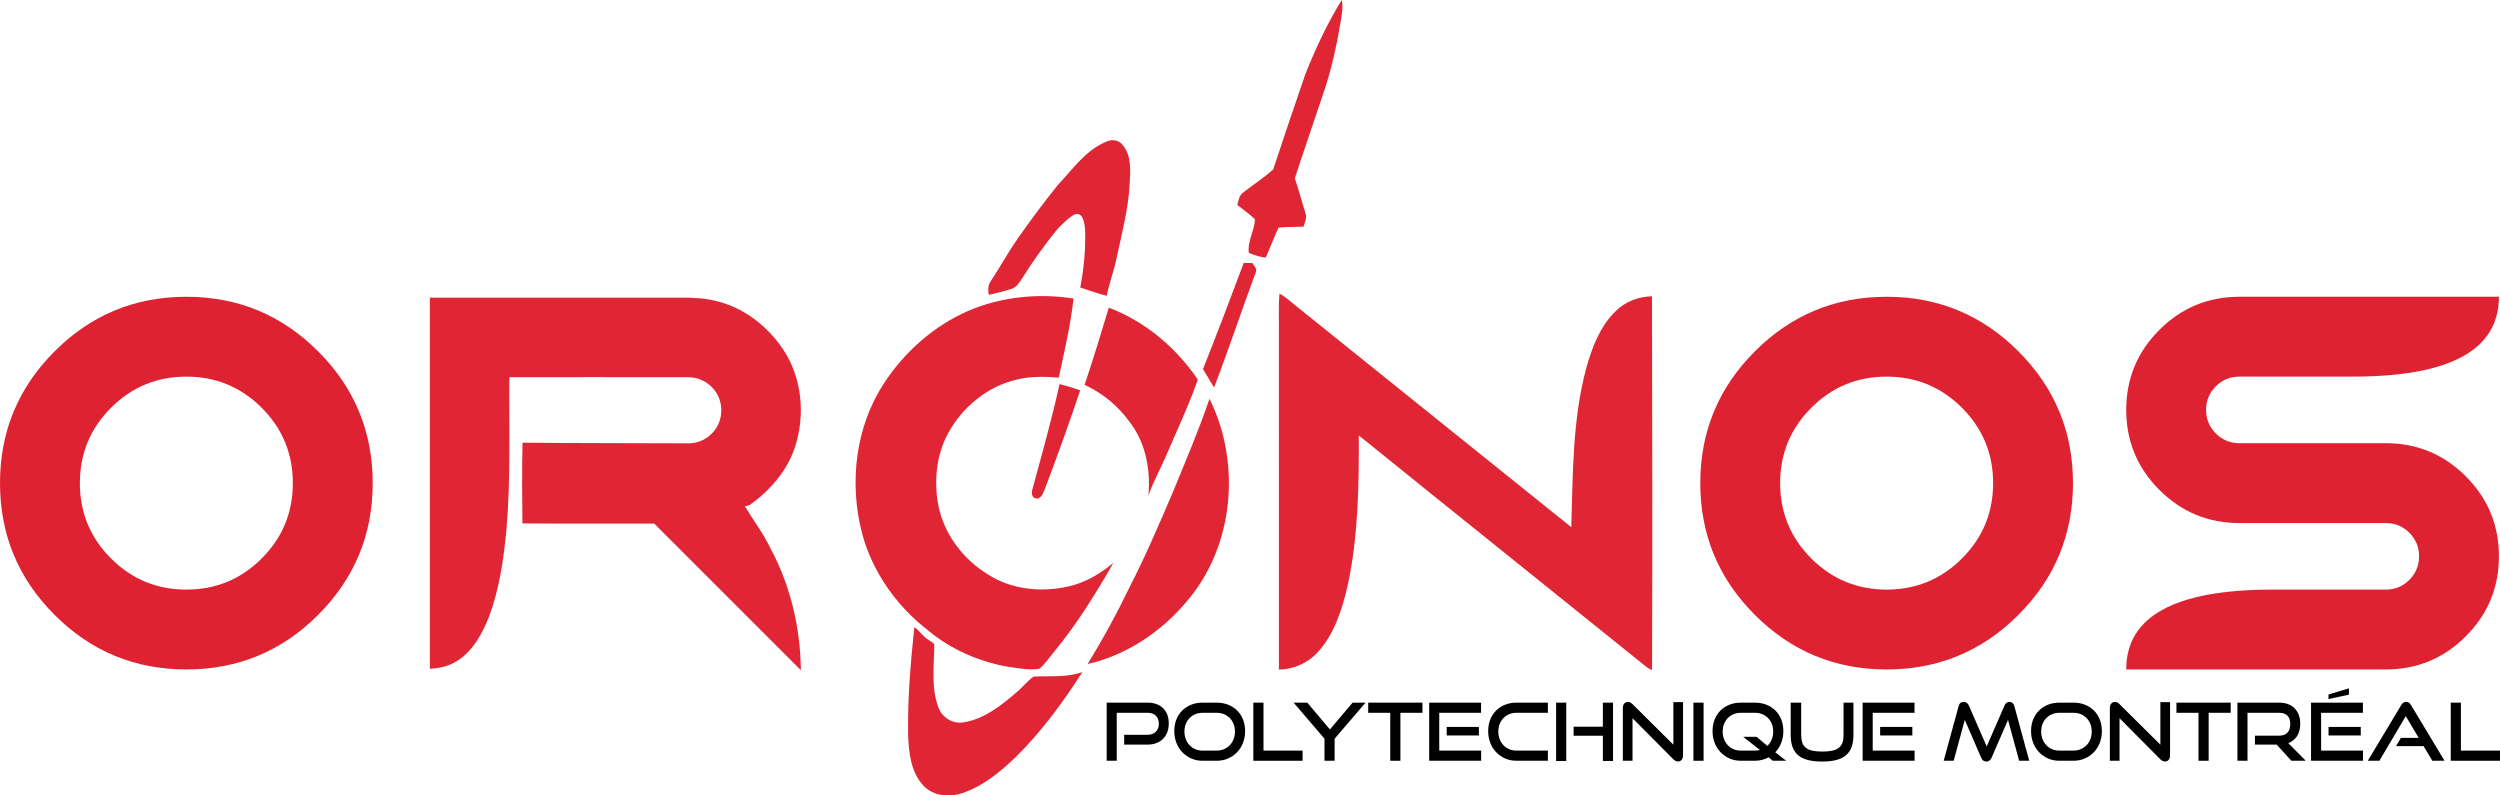 <?xml version="1.0" encoding="UTF-8" standalone="no"?>
<!-- Generator: Adobe Illustrator 16.0.0, SVG Export Plug-In . SVG Version: 6.00 Build 0)  -->

<svg
   xmlns:dc="http://purl.org/dc/elements/1.1/"
   xmlns:cc="http://creativecommons.org/ns#"
   xmlns:rdf="http://www.w3.org/1999/02/22-rdf-syntax-ns#"
   xmlns:svg="http://www.w3.org/2000/svg"
   xmlns="http://www.w3.org/2000/svg"
   xmlns:sodipodi="http://sodipodi.sourceforge.net/DTD/sodipodi-0.dtd"
   xmlns:inkscape="http://www.inkscape.org/namespaces/inkscape"
   version="1.1"
   id="Layer_1"
   x="0px"
   y="0px"
   width="5942.664"
   height="1890.859"
   viewBox="0 0 5942.664 1890.859"
   enable-background="new 0 0 6800 2300"
   xml:space="preserve"
   sodipodi:docname="LOGO_VECTOR_FINAL2.svg"
   inkscape:version="0.92.2 (5c3e80d, 2017-08-06)"><defs
     id="defs103" /><sodipodi:namedview
     pagecolor="#ffffff"
     bordercolor="#666666"
     borderopacity="1"
     objecttolerance="10"
     gridtolerance="10"
     guidetolerance="10"
     inkscape:pageopacity="0"
     inkscape:pageshadow="2"
     inkscape:window-width="1920"
     inkscape:window-height="1026"
     id="namedview101"
     showgrid="false"
     inkscape:zoom="0.13102273"
     inkscape:cx="1719.0934"
     inkscape:cy="2191.4438"
     inkscape:window-x="0"
     inkscape:window-y="0"
     inkscape:window-maximized="1"
     inkscape:current-layer="Layer_1"
     fit-margin-top="0"
     fit-margin-left="0"
     fit-margin-right="0"
     fit-margin-bottom="0" /><g
     id="g4"
     transform="translate(-423.629,-147.912)"><path
       d="m 1179.832,983.072 c 86.484,86.484 129.734,190.891 129.734,313.234 0,122.343 -43.25,226.766 -129.734,313.25 -86.484,86.484 -190.891,129.719 -313.234,129.719 -122.343,0 -226.766,-43.234 -313.25,-129.719 -86.484,-86.485 -129.719,-190.906 -129.719,-313.25 0,-122.344 43.234,-226.75 129.719,-313.234 86.485,-86.484 190.906,-129.734 313.25,-129.734 122.344,0 226.75,43.249 313.234,129.734 z m -313.234,60.109 c -70.031,0 -129.734,24.688 -179.094,74.047 -49.36,49.359 -74.031,109.047 -74.031,179.078 0,70.031 24.672,129.734 74.031,179.094 49.359,49.36 109.063,74.031 179.094,74.031 70.031,0 129.719,-24.672 179.078,-74.031 49.359,-49.359 74.047,-109.063 74.047,-179.094 0,-70.031 -24.688,-129.719 -74.047,-179.078 -49.359,-49.359 -109.047,-74.047 -179.078,-74.047 z"
       id="path2"
       inkscape:connector-curvature="0"
       style="fill:#df2232" /></g><g
     id="g10"
     transform="translate(-423.629,-147.912)"><path
       d="m 5221.499,983.072 c 86.484,86.484 129.734,190.891 129.734,313.234 0,122.343 -43.25,226.766 -129.734,313.25 -86.484,86.484 -190.891,129.719 -313.234,129.719 -122.343,0 -226.766,-43.234 -313.25,-129.719 -86.484,-86.485 -129.719,-190.906 -129.719,-313.25 0,-122.344 43.234,-226.75 129.719,-313.234 86.485,-86.484 190.906,-129.734 313.25,-129.734 122.344,0 226.75,43.249 313.234,129.734 z m -313.234,60.109 c -70.031,0 -129.734,24.688 -179.094,74.047 -49.36,49.359 -74.031,109.047 -74.031,179.078 0,70.031 24.672,129.734 74.031,179.094 49.359,49.36 109.063,74.031 179.094,74.031 70.031,0 129.719,-24.672 179.078,-74.031 49.359,-49.359 74.047,-109.063 74.047,-179.094 0,-70.031 -24.688,-129.719 -74.047,-179.078 -49.359,-49.359 -109.047,-74.047 -179.078,-74.047 z"
       id="path6"
       inkscape:connector-curvature="0"
       style="fill:#df2232" /><path
       d="m 6094.796,1201.384 c 74.25,0 137.625,26.266 190.156,78.781 52.516,52.531 78.781,115.906 78.781,190.156 0,74.25 -26.266,137.641 -78.781,190.172 -52.531,52.531 -115.906,78.781 -190.156,78.781 h -617 c 0,-126.563 116.016,-189.844 348.047,-189.844 h 268.953 c 21.938,0 40.594,-7.688 56,-23.094 15.391,-15.406 23.094,-34.078 23.094,-56.016 0,-21.938 -7.703,-40.594 -23.094,-56 -15.406,-15.391 -34.063,-23.094 -56,-23.094 h -348.047 c -74.25,0 -137.641,-26.25 -190.172,-78.781 -52.531,-52.531 -78.781,-115.922 -78.781,-190.172 0,-74.25 26.25,-137.625 78.781,-190.156 52.531,-52.516 115.922,-78.781 190.172,-78.781 h 616.984 c 0,126.563 -116.016,189.844 -348.047,189.844 h -268.938 c -21.938,0 -40.609,7.703 -56.016,23.094 -15.406,15.406 -23.094,34.063 -23.094,56 0,21.937 7.688,40.609 23.094,56.016 15.406,15.407 34.078,23.094 56.016,23.094 z"
       id="path8"
       inkscape:connector-curvature="0"
       style="fill:#df2232" /></g><path
     d="m 3189.309,0 c 3.74,15.096 0.674,30.727 -1.396,45.817 -10.589,62.177 -23.565,124.304 -44.876,183.774 -21.443,64.872 -44.057,129.341 -65.14,194.305 9.415,27.711 16.754,56.048 25.542,83.98 3.785,10.454 -2.207,20.816 -4.864,30.773 -19.78,1.036 -39.649,0.359 -59.29,2.34 -11.176,23.291 -19.824,47.802 -30.547,71.318 -13.969,-1.258 -27.168,-6.081 -40.094,-11.127 -4.055,-27.661 13.966,-53.25 14.369,-80.193 -13.202,-12.164 -27.616,-22.931 -41.855,-33.744 3.019,-10.455 4.103,-23.155 14.059,-29.733 23.607,-18.337 48.701,-34.827 71.227,-54.56 24.871,-75.775 50.685,-151.287 76.501,-226.749 C 3127.094,115.38 3155.115,55.867 3189.309,0 Z"
     id="path12"
     inkscape:connector-curvature="0"
     style="fill:#e02534" /><path
     d="m 2630.568,336.455 c 12.796,-5.993 29.285,-3.651 38.025,8.063 20.726,24.779 18.744,59.198 16.938,89.429 -2.749,61.092 -18.83,120.383 -31.442,179.893 -6.22,30.277 -17.214,59.246 -23.477,89.476 -21.127,-5.943 -42.123,-12.702 -62.801,-19.912 8.875,-45.639 13.156,-92.358 11.532,-138.761 -1.847,-13.56 -3.288,-38.611 -22.887,-35.818 -16.715,8.021 -29.372,22.346 -42.438,35.14 -30.458,37.573 -58.792,76.862 -84.428,117.857 -6.669,9.732 -13.158,21.489 -25.366,24.823 -17.614,5.906 -35.726,10.273 -53.836,14.281 -1.938,-11.172 -2.253,-23.248 4.865,-32.794 21.489,-32.532 40.187,-66.813 62.397,-98.938 30.635,-43.971 62.758,-86.949 96.232,-128.757 35.727,-37.579 66.814,-84.07 116.686,-103.982 z"
     id="path14"
     inkscape:connector-curvature="0"
     style="fill:#e02534" /><path
     d="m 2956.343,625.195 c 6.849,-0.093 13.698,-0.045 20.636,0 3.107,6.532 10.857,12.252 8.781,20.318 -34.238,91.455 -64.692,184.402 -99.879,275.583 -8.962,-14.505 -17.299,-29.327 -26.31,-43.744 33.339,-83.616 65.146,-167.864 96.772,-252.157 z"
     id="path16"
     inkscape:connector-curvature="0"
     style="fill:#e02534" /><path
     d="m 3041.377,698.045 c 13.65,6.759 24.506,17.522 36.355,26.805 219.182,176.022 438,352.444 657.316,528.285 3.92,-126.19 2.565,-254.41 35.365,-377.4 13.783,-49.516 32.844,-100.335 70.688,-136.738 22.751,-22.302 54.153,-34.058 85.824,-34.69 0.584,296.176 1.035,592.351 0.139,888.526 -4.598,-1.667 -8.789,-3.969 -12.574,-6.85 -227.963,-183.95 -456.875,-366.773 -684.57,-550.991 0.496,119.662 -1.168,240.534 -26.67,357.942 -12.838,54.648 -30.23,110.921 -67.809,154.031 -23.652,27.711 -59.014,44.2 -95.418,44.604 -0.09,-265.902 -0.045,-531.799 -0.045,-797.696 0.584,-31.947 -1.441,-63.976 1.399,-95.828 z"
     id="path18"
     inkscape:connector-curvature="0"
     style="fill:#e02534" /><path
     d="m 2303.036,738.322 c 77.987,-33.067 165.435,-41.764 248.871,-28.653 -6.984,63.341 -21.85,125.648 -35.185,187.869 -33.204,-2.298 -67.126,-3.517 -99.657,4.728 -69.965,16.083 -129.931,65.687 -163.767,128.4 -28.068,51.991 -33.474,113.895 -22.707,171.381 13.788,68.387 59.517,128.175 118.76,163.992 55.686,35.723 126.419,42.482 190.075,28.064 40.051,-8.829 75.913,-30.23 107.226,-56.135 -42.078,73.347 -86.771,145.611 -140.654,211.025 -11.761,13.652 -21.399,29.601 -35.682,40.863 -24.103,3.604 -48.163,-1.4 -71.994,-4.46 -70.551,-12.118 -138.624,-41.63 -193.498,-87.94 -74.609,-57.939 -131.96,-139.26 -155.973,-231.031 -30.591,-118.759 -15.455,-251.664 52.395,-355.283 49.063,-75.059 119.21,-137.183 201.79,-172.82 z"
     id="path20"
     inkscape:connector-curvature="0"
     style="fill:#e02534" /><path
     d="m 2578.082,914.793 c 20.5,-60.776 39.195,-122.095 57.668,-183.457 86.365,32.844 159.981,94.839 211.566,171.024 -20.455,58.88 -47.396,115.513 -71.904,172.904 -14.372,34.693 -33.339,67.448 -45.593,102.992 5.585,-60.908 -6.354,-125.741 -44.377,-174.937 -27.39,-38.159 -64.649,-69.02 -107.36,-88.526 z"
     id="path22"
     inkscape:connector-curvature="0"
     style="fill:#e02534" /><path
     d="m 2454.143,1162.986 c 22.571,-83.08 45.955,-165.973 64.515,-250.042 16.488,4.414 33.022,9.056 49.016,15.09 -26.397,78.575 -54.513,156.517 -83.796,234.05 -4.595,9.234 -8.201,25.407 -21.804,22.57 -9.69,-1.076 -10.544,-14.418 -7.931,-21.668 z"
     id="path24"
     inkscape:connector-curvature="0"
     style="fill:#e02534" /><path
     d="m 2875.068,947.949 c 75.689,152.145 58.431,350.014 -53.072,480.484 -60.641,72.67 -143.718,129.077 -236.705,149.98 35.32,-57.217 67.668,-116.234 96.817,-176.879 38.837,-74.693 71.769,-152.227 105.018,-229.539 30.454,-74.201 62.081,-148.179 87.942,-224.046 z"
     id="path26"
     inkscape:connector-curvature="0"
     style="fill:#e02534" /><path
     d="m 2158.643,1744.521 c -1.262,-84.789 5.904,-169.486 14.824,-253.736 12.569,8.74 20.452,22.709 33.878,30.369 4.506,3.509 10.768,5.494 13.516,10.946 -0.27,49.196 -7.931,100.646 9.146,147.95 8.334,25.053 34.601,41.902 60.957,36.852 48.07,-7.654 87.849,-39.012 123.756,-69.877 14.87,-12.027 26.672,-27.566 42.082,-38.829 38.743,-1.761 79.11,2.657 116.234,-10.728 -45.998,71.23 -96.186,140.341 -156.604,200.124 -37.391,36.041 -78.705,70.957 -128.758,87.538 -30.907,10.543 -69.021,7.525 -92.313,-17.39 -30.951,-32.663 -35.321,-80.418 -36.718,-123.219 z"
     id="path28"
     inkscape:connector-curvature="0"
     style="fill:#e02534" /><path
     d="m 1021.778,707.564 c 198.501,0 397.003,0 595.456,-0.049 30.327,-0.267 60.967,1.213 90.358,9.366 63.255,16.577 117.683,59.494 153.791,113.382 44.844,67.111 53.312,155.094 28.76,231.252 -18.408,57.208 -59.487,104.334 -107.785,138.78 -2.909,0.81 -8.776,2.468 -11.69,3.271 20.073,33.556 44.261,64.691 60.972,100.215 47.663,88.521 71.051,189.005 72.033,289.308 -116.205,-116.116 -232.322,-232.282 -348.481,-348.44 -104.427,-0.405 -208.898,0.579 -313.364,-0.491 -0.761,-63.974 -1.169,-127.946 0.221,-191.871 131.171,1.343 262.385,0.894 393.55,1.566 22.759,0.447 45.157,-9.722 59.852,-27.059 24.688,-27.102 25.537,-72.215 2.196,-100.347 -14.78,-18.996 -38.436,-30.149 -62.45,-29.79 -141.472,-0.271 -282.944,0 -424.416,-0.088 -1.075,120.639 3.449,241.594 -6.9,361.967 -6.583,70.199 -16.621,140.936 -41.437,207.28 -15.634,40.226 -37.81,80.729 -74.992,104.694 -19.398,12.9 -42.649,18.141 -65.631,19.218 -0.043,-294.051 -0.043,-588.109 -0.043,-882.164 z"
     id="path30"
     inkscape:connector-curvature="0"
     style="fill:#e02534" /><g
     id="g74"
     transform="translate(-423.629,-147.912)"><path
       d="m 3095.861,1917.901 v -23.37 h 55.479 c 8.485,0 15.105,-2.404 19.855,-7.22 4.75,-4.813 7.125,-11.145 7.125,-19 0,-7.98 -2.375,-14.313 -7.125,-19 -4.75,-4.685 -11.37,-7.03 -19.855,-7.03 h -73.149 v 114 h -23.94 v -138.13 h 97.09 c 7.98,0 15.105,1.173 21.375,3.515 6.271,2.346 11.558,5.638 15.865,9.88 4.305,4.246 7.601,9.405 9.88,15.485 2.28,6.08 3.42,12.92 3.42,20.52 0,7.476 -1.14,14.283 -3.42,20.426 -2.279,6.145 -5.575,11.433 -9.88,15.864 -4.308,4.436 -9.595,7.886 -15.865,10.355 -6.27,2.47 -13.395,3.705 -21.375,3.705 z"
       id="path32"
       inkscape:connector-curvature="0" /><path
       d="m 3282.059,1956.281 c -9.628,0 -18.524,-1.805 -26.694,-5.415 -8.171,-3.61 -15.266,-8.55 -21.28,-14.82 -6.018,-6.27 -10.705,-13.709 -14.061,-22.324 -3.357,-8.612 -5.034,-17.923 -5.034,-27.931 0,-10.132 1.677,-19.38 5.034,-27.74 3.355,-8.359 8.043,-15.484 14.061,-21.375 6.015,-5.89 13.109,-10.449 21.28,-13.68 8.17,-3.229 17.066,-4.845 26.694,-4.845 h 33.63 c 10.005,0 19.157,1.647 27.455,4.939 8.295,3.296 15.42,7.918 21.375,13.87 5.952,5.956 10.575,13.081 13.87,21.375 3.292,8.298 4.94,17.45 4.94,27.455 0,10.008 -1.681,19.318 -5.035,27.931 -3.357,8.615 -8.046,16.055 -14.061,22.324 -6.018,6.271 -13.143,11.21 -21.375,14.82 -8.235,3.61 -17.29,5.415 -27.17,5.415 h -33.629 z m 33.629,-24.13 c 6.333,0 12.16,-1.14 17.48,-3.42 5.32,-2.28 9.909,-5.415 13.774,-9.405 3.862,-3.99 6.87,-8.77 9.025,-14.345 2.152,-5.572 3.23,-11.59 3.23,-18.05 0,-6.46 -1.078,-12.445 -3.23,-17.955 -2.155,-5.511 -5.163,-10.228 -9.025,-14.155 -3.865,-3.925 -8.454,-6.997 -13.774,-9.215 -5.32,-2.215 -11.147,-3.325 -17.48,-3.325 h -33.63 c -6.207,0 -11.94,1.11 -17.194,3.325 -5.258,2.218 -9.785,5.29 -13.586,9.215 -3.8,3.928 -6.777,8.615 -8.93,14.06 -2.155,5.448 -3.229,11.466 -3.229,18.051 0,6.46 1.074,12.478 3.229,18.05 2.152,5.575 5.13,10.354 8.93,14.345 3.801,3.99 8.328,7.125 13.586,9.405 5.254,2.28 10.987,3.42 17.194,3.42 h 33.63 z"
       id="path34"
       inkscape:connector-curvature="0" /><path
       d="m 3402.896,1956.281 v -138.13 h 24.13 v 114 h 92.91 v 24.13 z"
       id="path36"
       inkscape:connector-curvature="0" /><path
       d="m 3571.993,1956.281 v -52.44 l -73.34,-85.689 h 32.49 l 53.771,63.649 53.96,-63.649 h 30.779 l -73.529,85.689 v 52.44 z"
       id="path38"
       inkscape:connector-curvature="0" /><path
       d="m 3728.363,1956.281 v -114 h -52.44 v -24.13 h 129.01 v 24.13 h -52.439 v 114 z"
       id="path40"
       inkscape:connector-curvature="0" /><path
       d="m 3820.89,1956.281 v -138.13 h 123.31 v 24.13 h -99.37 v 89.87 h 99.56 v 24.13 z m 41.61,-60.04 v -20.33 h 76.57 v 20.33 z"
       id="path42"
       inkscape:connector-curvature="0" /><path
       d="m 4028.178,1956.281 c -9.628,0 -18.524,-1.805 -26.694,-5.415 -8.171,-3.61 -15.266,-8.55 -21.28,-14.82 -6.018,-6.27 -10.705,-13.709 -14.061,-22.324 -3.357,-8.612 -5.034,-17.923 -5.034,-27.931 0,-10.132 1.677,-19.38 5.034,-27.74 3.355,-8.359 8.043,-15.484 14.061,-21.375 6.015,-5.89 13.109,-10.449 21.28,-13.68 8.17,-3.229 17.066,-4.845 26.694,-4.845 h 74.86 v 24.13 h -74.86 c -6.207,0 -11.94,1.11 -17.194,3.325 -5.258,2.218 -9.785,5.29 -13.586,9.215 -3.8,3.928 -6.777,8.615 -8.93,14.06 -2.155,5.448 -3.229,11.466 -3.229,18.051 0,6.46 1.074,12.478 3.229,18.05 2.152,5.575 5.13,10.354 8.93,14.345 3.801,3.99 8.328,7.125 13.586,9.405 5.254,2.28 10.987,3.42 17.194,3.42 h 74.86 v 24.13 h -74.86 z"
       id="path44"
       inkscape:connector-curvature="0" /><path
       d="m 4122.606,1956.851 v -138.7 h 24.13 v 138.7 z m 111.151,0 v -60.04 h -69.54 v -21.471 h 69.54 v -57.189 h 24.13 v 138.7 z"
       id="path46"
       inkscape:connector-curvature="0" /><path
       d="m 4304.246,1855.201 v 101.08 h -22.989 v -125.4 c 0,-4.432 1.107,-7.947 3.324,-10.545 2.215,-2.595 5.226,-3.895 9.025,-3.895 1.772,0 3.482,0.38 5.13,1.14 1.645,0.76 3.354,2.028 5.13,3.8 l 97.471,96.71 v -101.079 h 22.989 v 126.539 c 0,4.561 -1.11,8.108 -3.325,10.641 -2.217,2.532 -5.1,3.8 -8.645,3.8 -3.928,0 -7.6,-1.71 -11.02,-5.13 z"
       id="path48"
       inkscape:connector-curvature="0" /><path
       d="m 4449.023,1956.281 v -138.13 h 24.13 v 138.13 z"
       id="path50"
       inkscape:connector-curvature="0" /><path
       d="m 4637.503,1956.281 -9.5,-8.17 c -4.815,2.535 -9.975,4.53 -15.484,5.985 -5.511,1.457 -11.306,2.185 -17.386,2.185 h -33.63 c -9.628,0 -18.524,-1.805 -26.694,-5.415 -8.171,-3.61 -15.266,-8.55 -21.28,-14.82 -6.018,-6.27 -10.705,-13.709 -14.061,-22.324 -3.357,-8.612 -5.034,-17.923 -5.034,-27.931 0,-10.132 1.677,-19.38 5.034,-27.74 3.355,-8.359 8.043,-15.484 14.061,-21.375 6.015,-5.89 13.109,-10.449 21.28,-13.68 8.17,-3.229 17.066,-4.845 26.694,-4.845 h 33.63 c 10.005,0 19.157,1.647 27.455,4.939 8.295,3.296 15.42,7.918 21.375,13.87 5.952,5.956 10.575,13.081 13.87,21.375 3.292,8.298 4.94,17.45 4.94,27.455 0,10.136 -1.681,19.476 -5.035,28.025 -3.357,8.55 -8.075,15.992 -14.155,22.325 l 26.03,20.14 h -32.11 z m -70.3,-57 h 31.92 l 25.65,21.66 c 4.305,-4.053 7.694,-8.992 10.165,-14.82 2.47,-5.824 3.705,-12.223 3.705,-19.189 0,-6.46 -1.078,-12.445 -3.23,-17.955 -2.155,-5.511 -5.163,-10.228 -9.025,-14.155 -3.865,-3.925 -8.454,-6.997 -13.774,-9.215 -5.32,-2.215 -11.147,-3.325 -17.48,-3.325 h -33.63 c -6.207,0 -11.94,1.11 -17.194,3.325 -5.258,2.218 -9.785,5.29 -13.586,9.215 -3.8,3.928 -6.777,8.615 -8.93,14.06 -2.155,5.448 -3.229,11.466 -3.229,18.051 0,6.46 1.074,12.478 3.229,18.05 2.152,5.575 5.13,10.354 8.93,14.345 3.801,3.99 8.328,7.125 13.586,9.405 5.254,2.28 10.987,3.42 17.194,3.42 h 33.63 c 3.925,0 7.915,-0.505 11.971,-1.521 z"
       id="path52"
       inkscape:connector-curvature="0" /><path
       d="m 4805.841,1818.151 h 23.561 v 77.14 c 0,10.641 -1.396,19.921 -4.181,27.835 -2.787,7.918 -7.157,14.473 -13.109,19.665 -5.955,5.195 -13.65,9.058 -23.085,11.59 -9.438,2.533 -20.87,3.801 -34.295,3.801 -13.301,0 -24.671,-1.268 -34.105,-3.801 -9.438,-2.532 -17.133,-6.395 -23.085,-11.59 -5.955,-5.192 -10.325,-11.747 -13.11,-19.665 -2.787,-7.914 -4.18,-17.194 -4.18,-27.835 v -77.14 h 24.89 v 77.14 c 0,6.968 0.855,12.92 2.565,17.86 1.71,4.939 4.495,8.995 8.36,12.16 3.862,3.167 9.024,5.48 15.484,6.935 6.46,1.458 14.44,2.186 23.94,2.186 9.5,0 17.479,-0.728 23.939,-2.186 6.46,-1.454 11.62,-3.768 15.485,-6.935 3.862,-3.165 6.65,-7.221 8.36,-12.16 1.71,-4.94 2.564,-10.893 2.564,-17.86 v -77.14 z"
       id="path54"
       inkscape:connector-curvature="0" /><path
       d="m 4851.249,1956.281 v -138.13 h 123.311 v 24.13 h -99.37 v 89.87 h 99.56 v 24.13 z m 41.61,-60.04 v -20.33 h 76.57 v 20.33 z"
       id="path56"
       inkscape:connector-curvature="0" /><path
       d="m 5223.266,1956.281 -26.41,-97.09 -39.14,89.87 c -1.396,2.915 -3.073,5.162 -5.035,6.745 -1.965,1.582 -4.402,2.375 -7.315,2.375 -5.699,0 -9.817,-3.04 -12.35,-9.12 l -38.95,-89.87 -26.41,97.09 h -23.75 l 35.53,-129.96 c 1.645,-6.585 5.635,-9.88 11.97,-9.88 2.533,0 4.908,0.697 7.125,2.09 2.215,1.396 3.896,3.42 5.035,6.08 l 42.561,97.66 42.56,-97.66 c 2.28,-5.444 6.143,-8.17 11.59,-8.17 5.825,0 9.69,3.295 11.59,9.88 l 35.341,129.96 z"
       id="path58"
       inkscape:connector-curvature="0" /><path
       d="m 5318.645,1956.281 c -9.628,0 -18.524,-1.805 -26.694,-5.415 -8.171,-3.61 -15.266,-8.55 -21.28,-14.82 -6.018,-6.27 -10.705,-13.709 -14.061,-22.324 -3.357,-8.612 -5.034,-17.923 -5.034,-27.931 0,-10.132 1.677,-19.38 5.034,-27.74 3.355,-8.359 8.043,-15.484 14.061,-21.375 6.015,-5.89 13.109,-10.449 21.28,-13.68 8.17,-3.229 17.066,-4.845 26.694,-4.845 h 33.63 c 10.005,0 19.157,1.647 27.455,4.939 8.295,3.296 15.42,7.918 21.375,13.87 5.952,5.956 10.575,13.081 13.87,21.375 3.292,8.298 4.94,17.45 4.94,27.455 0,10.008 -1.681,19.318 -5.035,27.931 -3.357,8.615 -8.046,16.055 -14.061,22.324 -6.018,6.271 -13.143,11.21 -21.375,14.82 -8.235,3.61 -17.29,5.415 -27.17,5.415 h -33.629 z m 33.629,-24.13 c 6.333,0 12.16,-1.14 17.48,-3.42 5.32,-2.28 9.909,-5.415 13.774,-9.405 3.862,-3.99 6.87,-8.77 9.025,-14.345 2.152,-5.572 3.23,-11.59 3.23,-18.05 0,-6.46 -1.078,-12.445 -3.23,-17.955 -2.155,-5.511 -5.163,-10.228 -9.025,-14.155 -3.865,-3.925 -8.454,-6.997 -13.774,-9.215 -5.32,-2.215 -11.147,-3.325 -17.48,-3.325 h -33.63 c -6.207,0 -11.94,1.11 -17.194,3.325 -5.258,2.218 -9.785,5.29 -13.586,9.215 -3.8,3.928 -6.777,8.615 -8.93,14.06 -2.155,5.448 -3.229,11.466 -3.229,18.051 0,6.46 1.074,12.478 3.229,18.05 2.152,5.575 5.13,10.354 8.93,14.345 3.801,3.99 8.328,7.125 13.586,9.405 5.254,2.28 10.987,3.42 17.194,3.42 h 33.63 z"
       id="path60"
       inkscape:connector-curvature="0" /><path
       d="m 5461.902,1855.201 v 101.08 h -22.989 v -125.4 c 0,-4.432 1.107,-7.947 3.324,-10.545 2.215,-2.595 5.226,-3.895 9.025,-3.895 1.772,0 3.482,0.38 5.13,1.14 1.645,0.76 3.354,2.028 5.13,3.8 l 97.471,96.71 v -101.079 h 22.989 v 126.539 c 0,4.561 -1.11,8.108 -3.325,10.641 -2.217,2.532 -5.1,3.8 -8.645,3.8 -3.928,0 -7.6,-1.71 -11.02,-5.13 z"
       id="path62"
       inkscape:connector-curvature="0" /><path
       d="m 5649.62,1956.281 v -114 h -52.44 v -24.13 h 129.01 v 24.13 h -52.439 v 114 z"
       id="path64"
       inkscape:connector-curvature="0" /><path
       d="m 5870.396,1956.281 -34.96,-38.38 h -51.68 v -21.28 h 57.57 c 8.739,0 15.324,-2.375 19.76,-7.125 4.433,-4.75 6.649,-11.619 6.649,-20.615 0,-8.992 -2.313,-15.675 -6.935,-20.045 -4.625,-4.37 -11.115,-6.555 -19.475,-6.555 h -75.24 v 114 h -23.94 v -138.13 h 99.181 c 7.852,0 14.882,1.173 21.09,3.515 6.204,2.346 11.462,5.7 15.77,10.07 4.305,4.37 7.601,9.66 9.88,15.865 2.28,6.207 3.42,13.175 3.42,20.899 0,11.528 -2.502,21.186 -7.505,28.976 -5.005,7.79 -12.002,13.395 -20.995,16.814 l 41.61,41.99 h -34.2 z"
       id="path66"
       inkscape:connector-curvature="0" /><path
       d="m 5917.135,1956.281 v -138.13 h 123.311 v 24.13 h -99.37 v 89.87 h 99.56 v 24.13 z m 41.42,-146.68 v -10.83 l 48.641,-14.63 v 15.01 z m 0.19,86.64 v -20.33 h 76.57 v 20.33 z"
       id="path68"
       inkscape:connector-curvature="0" /><path
       d="m 6205.363,1956.281 -20.71,-34.77 h -65.36 l 11.4,-19.57 h 42.37 l -30.78,-51.68 -62.7,106.02 h -27.55 l 79.42,-132.24 c 1.393,-2.404 3.04,-4.305 4.939,-5.7 1.9,-1.392 4.181,-2.09 6.841,-2.09 2.659,0 4.907,0.698 6.745,2.09 1.834,1.396 3.449,3.296 4.845,5.7 l 79.609,132.24 z"
       id="path70"
       inkscape:connector-curvature="0" /><path
       d="m 6249.253,1956.281 v -138.13 h 24.13 v 114 h 92.91 v 24.13 z"
       id="path72"
       inkscape:connector-curvature="0" /></g><g
     id="g88"
     transform="translate(-423.629,-147.912)" /><g
     id="g90"
     transform="translate(-423.629,-147.912)" /><g
     id="g92"
     transform="translate(-423.629,-147.912)" /><g
     id="g94"
     transform="translate(-423.629,-147.912)" /><g
     id="g96"
     transform="translate(-423.629,-147.912)" /><g
     id="g98"
     transform="translate(-423.629,-147.912)" /></svg>